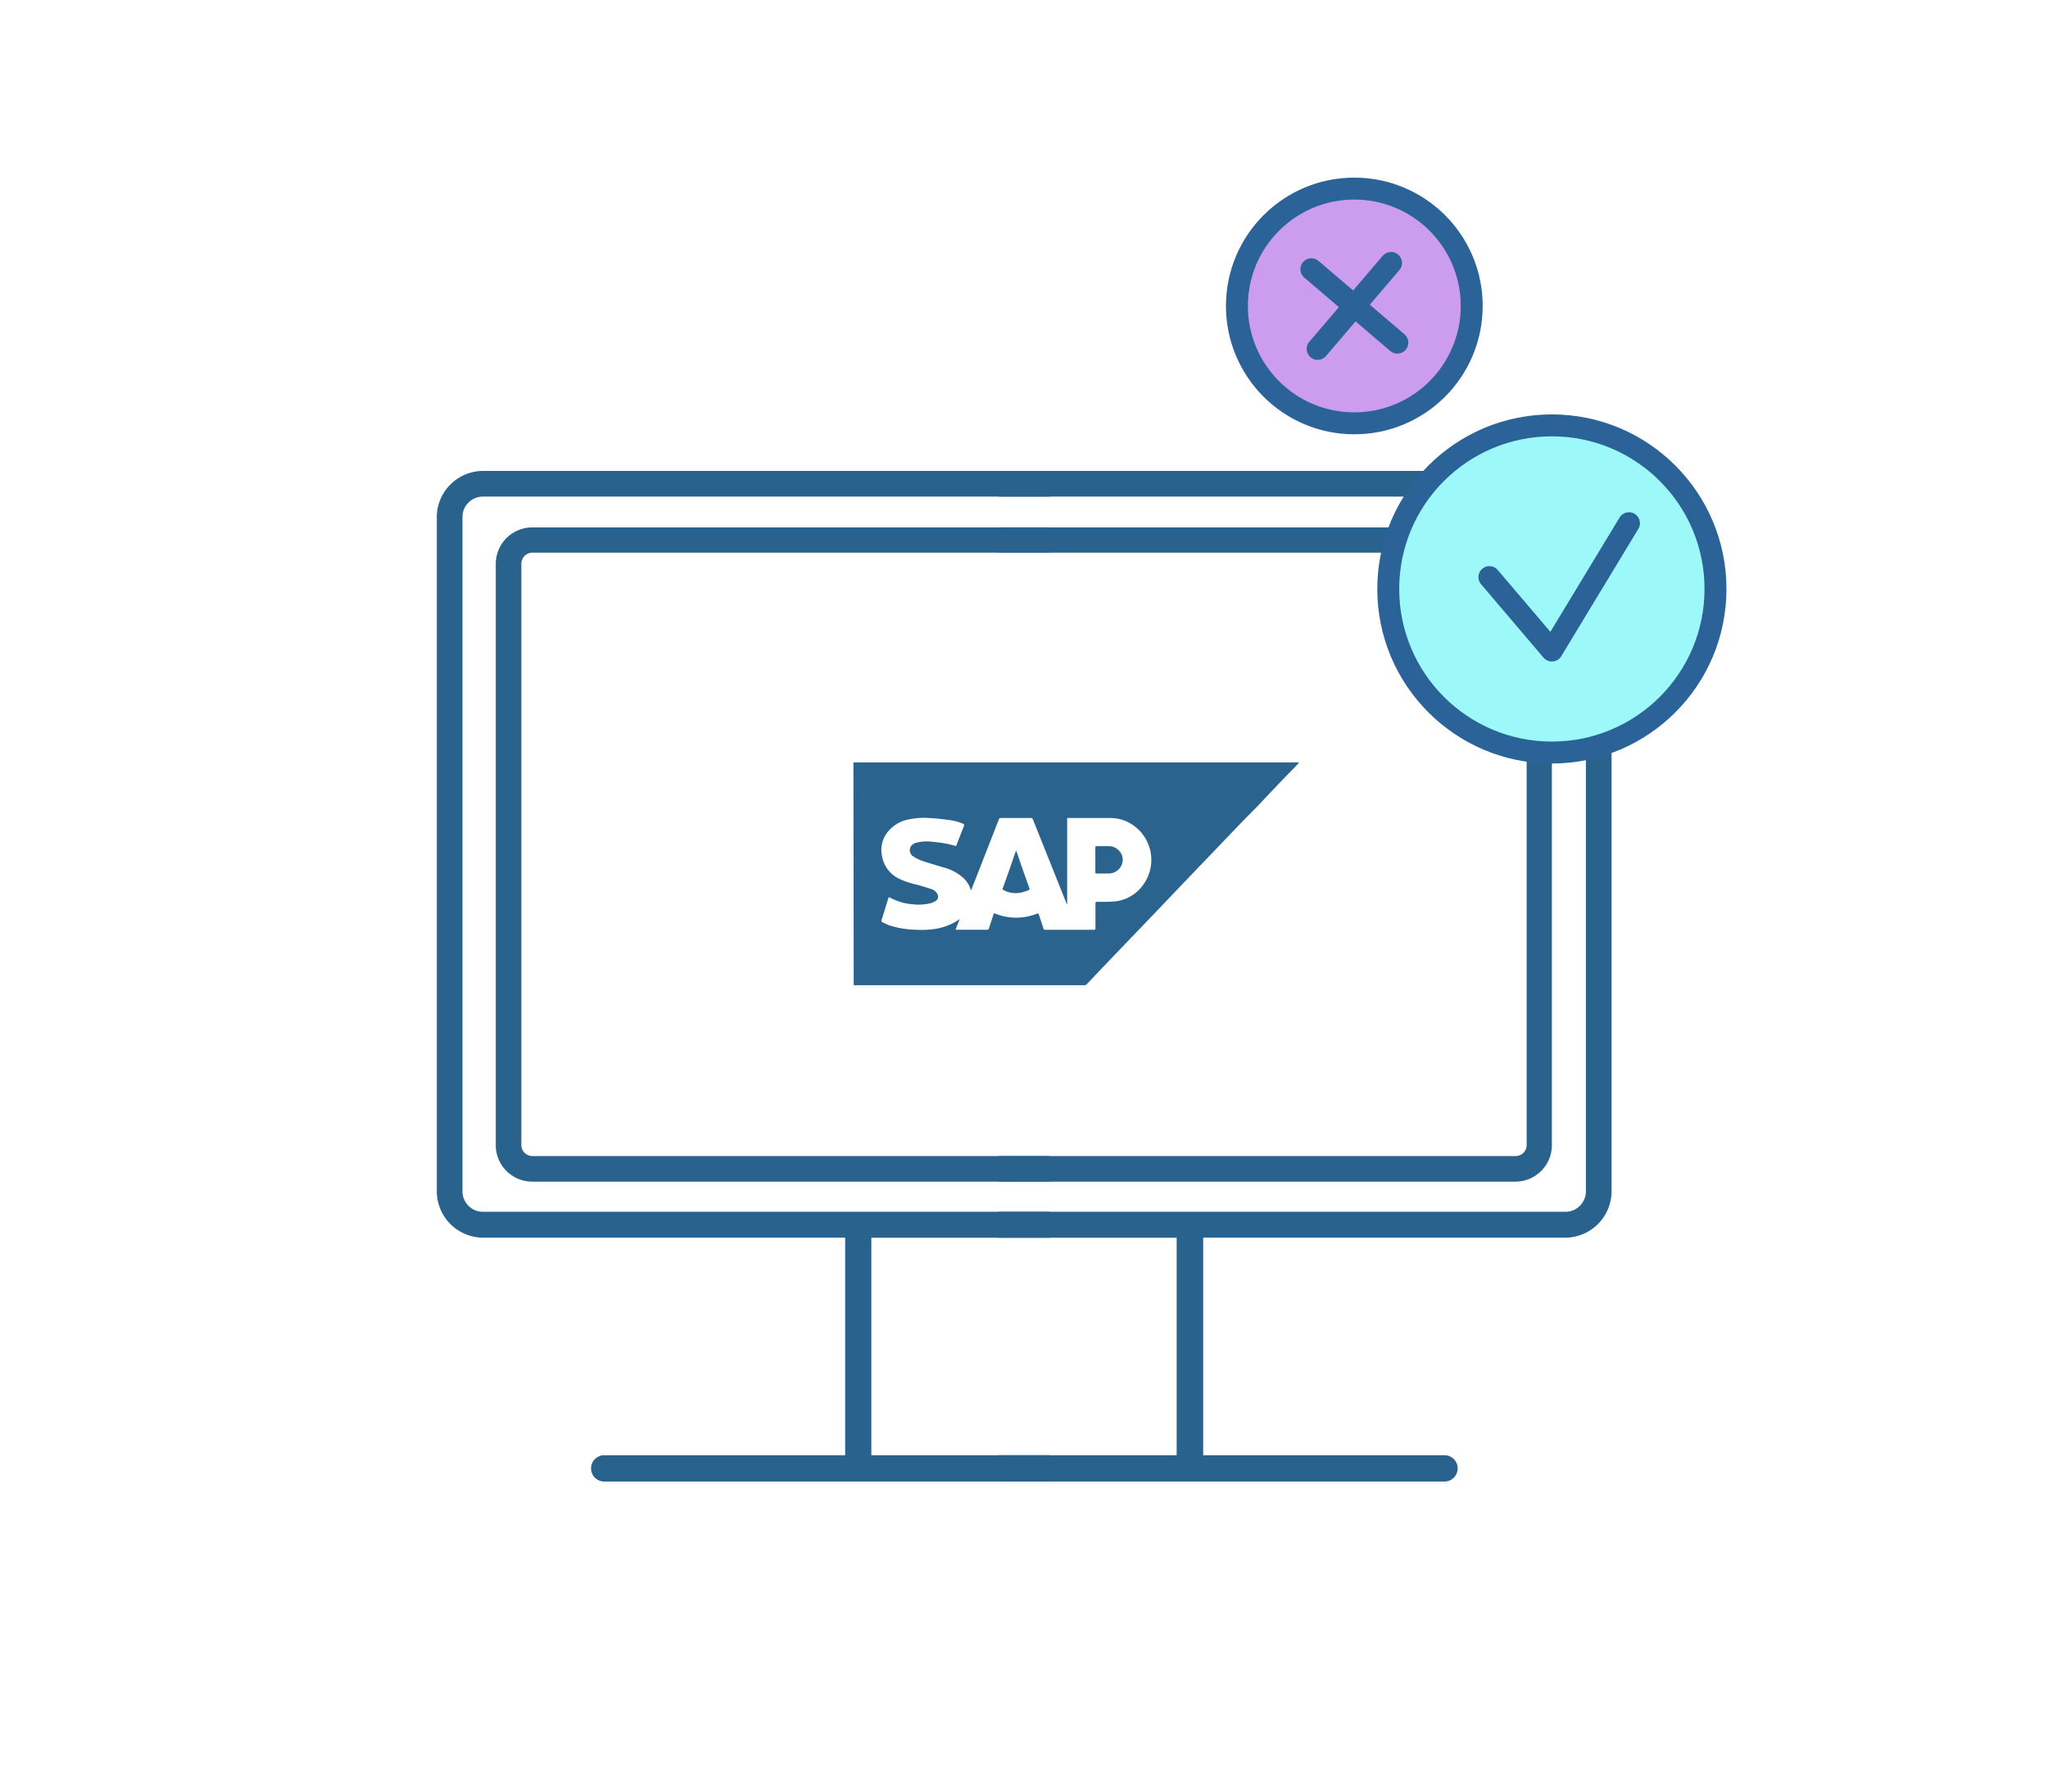 <svg id="Layer_14" data-name="Layer 14" xmlns="http://www.w3.org/2000/svg" viewBox="0 0 280 245"><defs><style>.cls-1{fill:#2a638e;}.cls-2{fill:#29638d;}.cls-3{fill:#cc9cef;}.cls-3,.cls-4,.cls-5{stroke:#2b6398;stroke-width:3px;}.cls-3,.cls-5{stroke-miterlimit:10;}.cls-4{fill:none;stroke-linecap:round;stroke-linejoin:round;}.cls-5{fill:#9df9f9;}</style></defs><title>בדיקות פתרונות_V02</title><path class="cls-1" d="M116.68,104.26l.3,0h60.65l-.6.65-1.54,1.58-1.8,1.88L172,110.17,170.19,112l-1.74,1.81-1.76,1.84-1.75,1.83c-.59.61-1.18,1.22-1.76,1.84l-1.74,1.81L159.66,123l-1.72,1.8-1.78,1.86-1.74,1.81-1.77,1.85-1.73,1.8L149.14,134c-.19.19-.37.38-.55.58a.4.4,0,0,1-.35.15c-.37,0-.75,0-1.12,0H117l-.28,0Zm13.95,22.88H135c.14,0,.17-.07.2-.17.21-.65.43-1.29.64-1.94,0-.12.1-.15.22-.1a7.51,7.51,0,0,0,3.44.54,7.87,7.87,0,0,0,2.29-.53c.14-.06.19,0,.24.11.2.64.42,1.27.62,1.9a.24.24,0,0,0,.27.2h6.62c.18,0,.23-.06.23-.24,0-1.13,0-2.25,0-3.38,0-.15.05-.21.21-.2h1a13.41,13.41,0,0,0,1.68-.09,5.42,5.42,0,0,0,3.62-2.22,5.77,5.77,0,0,0-.89-7.81,5.47,5.47,0,0,0-3.62-1.35h-5.23c-.16,0-.33,0-.49,0s-.15,0-.15.15v11.71a.14.14,0,0,1-.05-.08q-2.32-5.81-4.64-11.6a.26.26,0,0,0-.27-.18c-1.37,0-2.74,0-4.12,0a.24.24,0,0,0-.26.19c-.58,1.5-1.17,3-1.76,4.51l-1.41,3.61c-.21.54-.43,1.07-.64,1.63a3.62,3.62,0,0,0-1-1.7,6.4,6.4,0,0,0-2.64-1.45c-1-.3-2-.58-3-.92a6.08,6.08,0,0,1-1.3-.65,1,1,0,0,1-.21-1.43,1.45,1.45,0,0,1,.77-.43,5.6,5.6,0,0,1,2-.12c.61.07,1.23.13,1.84.24s1,.23,1.49.36a1.11,1.11,0,0,0,.09-.19c.34-.85.66-1.7,1-2.55.07-.17,0-.25-.13-.32a7.53,7.53,0,0,0-1.86-.5c-.84-.11-1.69-.22-2.53-.26a10.14,10.14,0,0,0-3.51.29,4.73,4.73,0,0,0-2.37,1.57,3.91,3.91,0,0,0-.81,3.29,4.24,4.24,0,0,0,2.22,3.08,11.21,11.21,0,0,0,2.56.87c.67.19,1.34.39,2,.61a1.45,1.45,0,0,1,.76.6.71.71,0,0,1-.27,1.06,2.71,2.71,0,0,1-.68.28,7,7,0,0,1-2.49.12,7.54,7.54,0,0,1-3-.91c-.13-.08-.19,0-.23.1s-.14.47-.22.71c-.23.74-.45,1.49-.69,2.23-.06.17,0,.29.15.36s.59.29.9.4a12.37,12.37,0,0,0,3.62.6,12.2,12.2,0,0,0,2.56-.1,8.2,8.2,0,0,0,2.68-.88c.26-.15.51-.32.76-.47Z"/><path class="cls-1" d="M149.75,117.6c0-.56,0-1.13,0-1.69,0-.15.05-.2.2-.2.56,0,1.12,0,1.67,0a1.93,1.93,0,0,1,1.75,1.2,1.83,1.83,0,0,1-.46,2,1.91,1.91,0,0,1-1.32.54c-.54,0-1.08,0-1.62,0-.16,0-.22,0-.22-.21C149.76,118.72,149.75,118.16,149.75,117.6Z"/><path class="cls-1" d="M138.92,116.29c.26.73.5,1.45.75,2.16.35,1,.7,2,1.06,3,.06.15,0,.24-.1.28a7,7,0,0,1-1.1.35,3.72,3.72,0,0,1-1.75-.11,4.53,4.53,0,0,1-.6-.26.15.15,0,0,1-.09-.21l1-2.82c.26-.77.53-1.54.8-2.32Z"/><path class="cls-2" d="M143.5,199H119.13V169.26H143.5v-3.55H66.05a2.74,2.74,0,0,1-2-.82h0a2.77,2.77,0,0,1-.82-2V70.73a2.74,2.74,0,0,1,.82-2h0a2.78,2.78,0,0,1,2-.82H143.5V64.4H66.05a6.3,6.3,0,0,0-4.47,1.86h0a6.26,6.26,0,0,0-1.86,4.46v92.2a6.35,6.35,0,0,0,6.33,6.33h49.5V199H82.6a1.84,1.84,0,0,0-1.27.53,1.79,1.79,0,0,0-.52,1.27,1.83,1.83,0,0,0,.52,1.27h0a1.79,1.79,0,0,0,1.27.53h60.9Z"/><path class="cls-2" d="M143.5,158.09H72.78a1.5,1.5,0,0,1-1.5-1.5V77.08a1.51,1.51,0,0,1,1.5-1.5H143.5V72.12H72.78a5,5,0,0,0-5,5v79.51a5,5,0,0,0,1.46,3.5h0a5,5,0,0,0,3.5,1.46H143.5Z"/><path class="cls-2" d="M136.5,199h24.37V169.26H136.5v-3.55H214a2.74,2.74,0,0,0,2-.82h0a2.77,2.77,0,0,0,.82-2V70.73a2.74,2.74,0,0,0-.82-2h0a2.78,2.78,0,0,0-2-.82H136.5V64.4H214a6.3,6.3,0,0,1,4.47,1.86h0a6.26,6.26,0,0,1,1.86,4.46v92.2a6.35,6.35,0,0,1-6.33,6.33h-49.5V199h33a1.84,1.84,0,0,1,1.27.53,1.79,1.79,0,0,1,.52,1.27,1.83,1.83,0,0,1-.52,1.27h0a1.79,1.79,0,0,1-1.27.53H136.5Z"/><path class="cls-2" d="M136.5,158.09h70.72a1.5,1.5,0,0,0,1.5-1.5V77.08a1.51,1.51,0,0,0-1.5-1.5H136.5V72.12h70.72a5,5,0,0,1,4.95,5v79.51a5,5,0,0,1-1.46,3.5h0a5,5,0,0,1-3.5,1.46H136.5Z"/><circle class="cls-3" cx="185.16" cy="41.84" r="16.05"/><line class="cls-4" x1="179.29" y1="36.82" x2="191.04" y2="46.85"/><line class="cls-4" x1="190.18" y1="35.96" x2="180.15" y2="47.71"/><circle class="cls-5" cx="212.17" cy="80.54" r="22.37"/><polyline class="cls-4" points="203.63 78.92 212.17 88.96 222.71 71.55"/></svg>